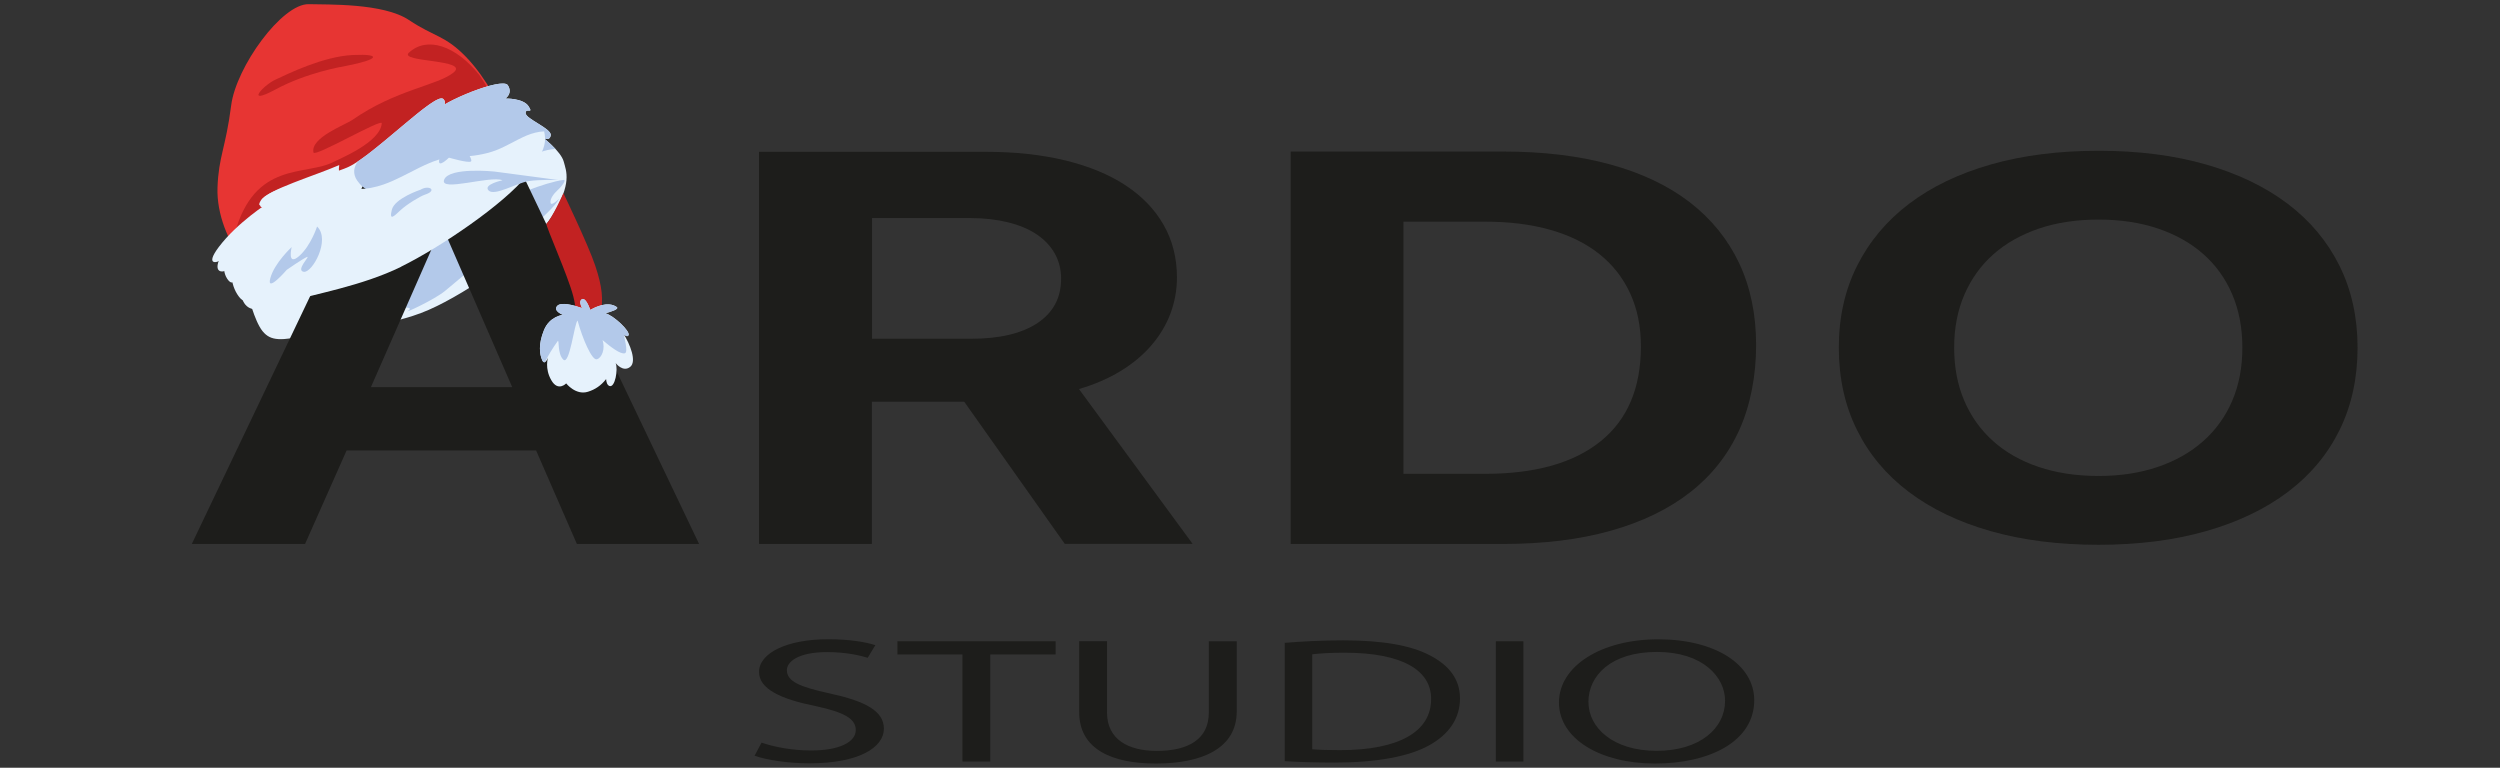 <?xml version="1.0" encoding="UTF-8"?>
<svg id="_Слой_1" data-name="Слой 1" xmlns="http://www.w3.org/2000/svg" viewBox="0 0 360 110.55">
  <rect x="0" y="0" width="360" height="110.55" fill="#333333" stroke="none"/>
  <defs>
    <style>
      .cls-1 {
        fill: #c22222;
      }

      .cls-2 {
        fill: #1d1d1b;
      }

      .cls-3 {
        fill: #e6f2fc;
      }

      .cls-4 {
        fill: #e73533;
      }

      .cls-5 {
        fill: #b3c9ea;
      }
    </style>
  </defs>
  <path class="cls-2" d="M109.68,106.94c1.78.62,4.38,1.13,7.12,1.13,4.06,0,6.43-1.21,6.43-2.95,0-1.62-1.64-2.55-5.8-3.45-5.02-1-8.13-2.47-8.13-4.91,0-2.7,3.97-4.71,9.95-4.71,3.15,0,5.43.41,6.8.85l-1.1,1.82c-1.01-.31-3.06-.82-5.84-.82-4.2,0-5.8,1.41-5.8,2.6,0,1.62,1.87,2.42,6.12,3.34,5.21,1.13,7.85,2.55,7.85,5.09,0,2.67-3.52,4.99-10.77,4.99-2.97,0-6.21-.49-7.85-1.1l1-1.88h0Z"/>
  <polygon class="cls-2" points="138.59 94.24 129.23 94.24 129.23 92.34 152.01 92.34 152.01 94.24 142.6 94.24 142.6 109.66 138.59 109.66 138.59 94.24 138.59 94.24"/>
  <path class="cls-2" d="M159.41,92.34v10.26c0,3.88,3.06,5.53,7.17,5.53,4.57,0,7.49-1.7,7.49-5.53v-10.26h4.02v10.1c0,5.32-4.98,7.51-11.64,7.51-6.3,0-11.05-2.03-11.05-7.41v-10.21h4.02Z"/>
  <path class="cls-2" d="M188.96,107.89c1,.1,2.47.13,4.02.13,8.49,0,13.1-2.67,13.1-7.35.04-4.09-4.06-6.68-12.46-6.68-2.05,0-3.61.1-4.66.23v13.68h0ZM184.99,92.57c2.42-.2,5.29-.36,8.45-.36,5.71,0,9.77.74,12.46,2.16,2.74,1.41,4.34,3.42,4.34,6.22s-1.55,5.14-4.43,6.73c-2.88,1.62-7.62,2.49-13.6,2.49-2.83,0-5.21-.08-7.21-.2v-17.05h0Z"/>
  <polygon class="cls-2" points="219.37 92.34 219.37 109.66 215.4 109.66 215.4 92.34 219.37 92.34 219.37 92.34"/>
  <path class="cls-2" d="M228.74,101.1c0,3.7,3.56,7.02,9.81,7.02s9.86-3.26,9.86-7.2c0-3.44-3.2-7.04-9.82-7.04s-9.86,3.42-9.86,7.22h0ZM252.61,100.82c0,5.96-6.44,9.13-14.29,9.13s-13.83-3.55-13.83-8.79,6.07-9.1,14.29-9.1,13.83,3.63,13.83,8.77h0Z"/>
  <path class="cls-2" d="M125.56,48.78h14.27c4.13,0,7.32-.76,9.58-2.27,2.26-1.51,3.39-3.64,3.39-6.38,0-1.33-.31-2.54-.91-3.62-.61-1.08-1.48-2-2.61-2.76-1.13-.76-2.51-1.34-4.15-1.74-1.63-.4-3.45-.61-5.46-.61h-14.1v17.37h0ZM125.56,78.33h-16.26V21.86h32.62c4.27,0,8.11.42,11.52,1.25,3.41.84,6.3,2.03,8.67,3.6,2.37,1.56,4.19,3.46,5.46,5.69,1.27,2.23,1.91,4.76,1.91,7.57,0,1.8-.32,3.53-.94,5.19-.63,1.66-1.54,3.18-2.75,4.58-1.2,1.39-2.68,2.63-4.44,3.7-1.76,1.07-3.75,1.93-5.98,2.58l16.37,22.3h-18.41l-14.48-20.47h-13.3v20.47h0Z"/>
  <path class="cls-2" d="M202.11,68.23h11.74c7.21,0,12.76-1.56,16.63-4.68,3.88-3.12,5.81-7.68,5.81-13.68,0-2.84-.51-5.38-1.54-7.61-1.02-2.23-2.49-4.11-4.41-5.65-1.92-1.54-4.27-2.71-7.05-3.5-2.78-.8-5.93-1.19-9.45-1.19h-11.74v36.31h0ZM216.43,21.82c5.78,0,10.93.62,15.45,1.86,4.52,1.24,8.33,3.05,11.44,5.44,3.1,2.39,5.47,5.31,7.11,8.76,1.63,3.46,2.45,7.39,2.45,11.8s-.81,8.67-2.42,12.23c-1.61,3.56-3.97,6.55-7.08,8.98-3.11,2.43-6.92,4.27-11.44,5.54-4.52,1.27-9.69,1.9-15.5,1.9h-30.58V21.82h30.58Z"/>
  <path class="cls-2" d="M302.18,31.62c-3.16,0-6.01.43-8.56,1.29-2.55.86-4.73,2.09-6.54,3.68-1.81,1.6-3.21,3.54-4.2,5.82-.99,2.28-1.48,4.83-1.48,7.65s.48,5.36,1.45,7.63c.97,2.27,2.35,4.21,4.15,5.82,1.79,1.61,3.97,2.85,6.54,3.72,2.57.87,5.45,1.31,8.64,1.31s6.01-.44,8.56-1.31c2.55-.87,4.73-2.11,6.54-3.72,1.81-1.61,3.2-3.55,4.17-5.82.97-2.27,1.45-4.81,1.45-7.63s-.48-5.37-1.45-7.65c-.97-2.28-2.36-4.22-4.17-5.82-1.81-1.6-3.99-2.82-6.54-3.68-2.55-.86-5.4-1.29-8.56-1.29h0ZM302.18,21.71c5.74,0,10.91.66,15.5,1.98,4.59,1.32,8.51,3.21,11.74,5.65,3.23,2.44,5.72,5.42,7.46,8.92,1.74,3.5,2.61,7.44,2.61,11.8s-.86,8.34-2.58,11.84c-1.72,3.5-4.2,6.48-7.43,8.92-3.23,2.44-7.15,4.33-11.76,5.65-4.61,1.32-9.79,1.98-15.53,1.98s-10.97-.66-15.58-1.98c-4.61-1.32-8.53-3.2-11.76-5.65-3.23-2.44-5.72-5.42-7.45-8.92-1.74-3.5-2.61-7.45-2.61-11.84s.88-8.3,2.64-11.8c1.76-3.5,4.26-6.48,7.51-8.94,3.25-2.46,7.18-4.34,11.79-5.65,4.61-1.31,9.77-1.96,15.48-1.96h0Z"/>
  <path class="cls-4" d="M72.14,15.71s-1.99-4.38-5.04-7.52c-3.05-3.14-4.54-2.85-8.22-5.31-3.68-2.46-11.76-2.2-14.4-2.28-3.87-.11-10.48,9.04-11.19,14.57-.8,6.22-1.81,7.32-1.97,11.84-.14,3.81,1.59,7.98,3.63,10.36,2.04,2.37,37.19-21.67,37.19-21.67Z"/>
  <path class="cls-1" d="M58.88,7.58c-1.52,1.42,8.86.93,6.41,2.88-2.34,1.86-8.3,2.45-14.52,6.79-1.07.74-6.11,2.57-5.63,4.71.16.73,9.87-4.96,9.83-4.21-.17,2.73-6.1,5.12-6.87,5.53-4.01,2.14-11.43-.26-14.32,10.42-1.26,4.65,14.13-4.17,18.01-6.11,2.95-1.48,5.84-3.09,8.92-4.27,6.39-4.16,11.45-7.62,11.45-7.62,0,0-2.95-4.59-3.07-4.82-3.5-4.4-7.65-5.67-10.2-3.3Z"/>
  <path class="cls-3" d="M39.48,29.13s-4.86,2.89-7.41,7.25c-1.83,3.14.18,2.99.81,2.31.62-.68.01,1.68,1.29,3.69s1.51-.11,1.51-.11c0,0,.92,3.93,2.13,5.42,1.21,1.49,2.72,1.37,6.69.55,3.96-.83,11.46-1.08,17.24-3.62,5.78-2.54,14.93-8.92,17.79-13.56,2.86-4.64,2.03-6.37,1.64-7.81-.39-1.45-2.99-3.46-2.99-3.46,0,0,.95.67,1.13-.3.18-.96-3.61-2.36-3.62-3.2,0-.84,1.2.22.43-.98s-3.35-1.12-3.35-1.12c0,0,1.13-.72.36-1.92s-9.56,2.41-10.49,3.85c-.93,1.44,2.32-.91,1.18-1.88-1.14-.97-9.81,7.97-13.59,9.77-3,1.43-11.73,2.94-12.6,4.9-.87,1.96,1.86.23,1.86.23Z"/>
  <path class="cls-5" d="M81.14,25.91c-2.68.35-7.81,2.46-9.6,3.59,0,0,1.9-.42,1.6.03-.94,1.43-4.61,2.09-7.43,3.26-2.82,1.17-6.82,3.6-8.75,5.14-1.93,1.54-6.76,7.23-7.09,6.71s.56-1.19.56-1.19c0,0-7.24,3.98-7.8,5.17-.56,1.19,4.38-.59,6.97-1.29,2.59-.7,5.18-1.41,6.82-2.35,1.65-.94,3.2-.78,2.36-.24s3.76-1.56,5.32-2.86c1.55-1.3,5.59-4.7,6.95-5.68,1.36-.97,4.19-2.14,5.41-3.33,1.22-1.19,3.62-3.24,4.04-4.24,0,0-1.13,1.13-1.22.57-.1-.57.46-1.3.98-1.78.75-.69,1.33-1.56.89-1.51Z"/>
  <path class="cls-1" d="M49.92,9.47c-.75.14-5.76.99-10.24,3.41-4.48,2.41-1.82-.57-.04-1.4,1.78-.83,6.92-3.37,11.18-3.56,4.26-.19,3.71.66-.9,1.55Z"/>
  <path class="cls-5" d="M68.72,58.25c.28.2-.23,1.08-.55,1.55-.31.47-.38,1.17-.7,1.03-.32-.15-.13-.82.13-1.41.27-.59.75-1.44,1.11-1.17Z"/>
  <path class="cls-2" d="M53.41,55.75h20.35l-9.64-22.15h-.97l-9.74,22.15h0ZM77.2,64.87h-27.29l-5.98,13.46h-16.31l26.97-56.47h19.11l26.97,56.47h-17.6l-5.87-13.46h0Z"/>
  <path class="cls-5" d="M51.48,26.06c.61.86,1.43,1.5,2.49,1.51,1.63.02,3.21-.5,4.68-1.13,1.87-.81,3.77-1.96,5.8-2.36,1.57-.31,2.93-.15,4.52.06,2.48.32,4.39-.33,6.56-1.29,1.35-.6,2.89-1.33,4.45-1.4-.84-.91-1.81-1.66-1.81-1.66,0,0,.95.67,1.13-.3.18-.96-3.61-2.36-3.62-3.2,0-.84,1.2.22.43-.98s-3.35-1.12-3.35-1.12c0,0,1.13-.72.36-1.92-.61-.96-6.36,1.15-9.11,2.78.09-.3.06-.59-.2-.81-1.02-.87-8.1,6.22-12.28,9-.58.79-.8,1.78-.05,2.83Z"/>
  <path class="cls-3" d="M57.78,38.39c5.63-2.77,14.85-9.03,18.07-13.11,3.12-3.95,2.7-5.28,2.51-6.36-.81.02-1.71.26-2.51.59-1.67.7-3.38,1.85-5.09,2.36-1.72.52-3.25.68-4.92.68-3.71,0-7.07,2.81-10.65,4.03-2.26.77-5,1.11-6.01-.8-.36-.68-.45-1.35-.33-2.01-3.45,1.51-10.33,3.55-11.28,5.08-.92,1.48,1.08.32,1.57.02-.73.46-4.98,3.2-7.62,6.68-2.08,2.75-.21,2.37.45,1.75.66-.62-.2,1.35.72,2.8s1.4-.28,1.4-.28c0,0,.35,3.04,1.27,4.08.93,1.04,2.33.76,6.08-.4,3.75-1.16,10.68-2.31,16.31-5.08Z"/>
  <path class="cls-5" d="M66.22,20.34s-2.75,1.37-2.98,2.68c-.22,1.31,1.41-.32,1.41-.32,0,0,2.71.8,3.16.56.45-.24-1.59-2.92-1.59-2.92Z"/>
  <path class="cls-5" d="M71.17,24.7s-6.48-.67-7.21,1.17c-.73,1.84,6.67-.63,8.4.09,0,0-2.84.6-2,1.47.84.87,4.09-1.1,5.76-1.35,1.67-.25,4.26-.16,4.26-.16l-9.21-1.22Z"/>
  <path class="cls-5" d="M45.66,32.62s-.9,2.78-2.58,4.25c-1.78,1.56-1.08-1.29-1.08-1.29,0,0-2.5,2.3-3.08,4.5-.58,2.2,2.38-1.23,2.38-1.23,0,0,2.38-1.65,2.92-1.85.53-.2-1.69,1.92-.49,2.14,1.2.23,3.93-4.62,1.93-6.52Z"/>
  <path class="cls-5" d="M60.52,27.33s-3.71,1.23-4.1,2.89c-.4,1.66.32.92,1.23.07.91-.86,2.86-2.04,3.57-2.27,1.85-.61.52-1.46-.7-.68Z"/>
  <g>
    <path class="cls-1" d="M81.13,27.82s3.59,7.45,4.59,10.45c1,3,1.2,4.87.74,7.01-.46,2.14-3.97,1.14-3.97,1.14,0,0,.83-.75.06-3.76-.77-3.01-4.05-10.26-3.86-10.45.82-.79,2.44-4.39,2.44-4.39Z"/>
    <path class="cls-3" d="M88.79,44.2c-1.3-.9-3.19.08-3.78.43-.34-.9-.82-1.85-1.26-1.51-.32.24-.19.74.06,1.24-1.2-.42-3.12-.95-3.62-.25-.51.71.87,1.23.87,1.23,0,0-1.91.18-2.73,2.21-.82,2.03-.64,3.42-.26,4.3.39.88.84-.34.84-.34,0,0-.51,1.55.49,3.26.97,1.67,2.13.44,2.13.44,0,0,1.38,1.76,3.14,1.2,1.06-.33,1.88-.9,2.61-1.82.03.46.16.86.47.99.82.32,1.28-2.41.9-3.3,0,0,1.06,1.4,2.11.54.93-.76.03-3.18-1.05-4.88.27.35.62.66.8.34.31-.55-2.14-2.86-3.33-3.17.83-.22,2.06-.61,1.62-.91Z"/>
    <path class="cls-5" d="M88.79,44.2c-1.3-.9-3.19.08-3.78.43-.34-.9-.82-1.85-1.26-1.51-.32.24-.19.74.06,1.24-1.2-.42-3.12-.95-3.62-.25-.51.71.87,1.23.87,1.23,0,0-1.91.18-2.73,2.21-.82,2.03-.64,3.42-.26,4.3.13.29.26.35.39.3.53-1.05,1.16-2.08,1.85-3.03.25-.33-.08,1.82.81,2.67.91.86,1.6-5.3,2.05-5.63.72,2.65,2.07,5.74,2.76,5.58.7-.16,1.27-1.47.83-2.77,1.28,1.08,2.55,2.03,3.19,1.91.63-.12-.22-2.69-.05-2.6-.07-.12.41.32.59,0,.31-.55-2.14-2.86-3.33-3.17.83-.22,2.06-.61,1.62-.91Z"/>
  </g>
</svg>
